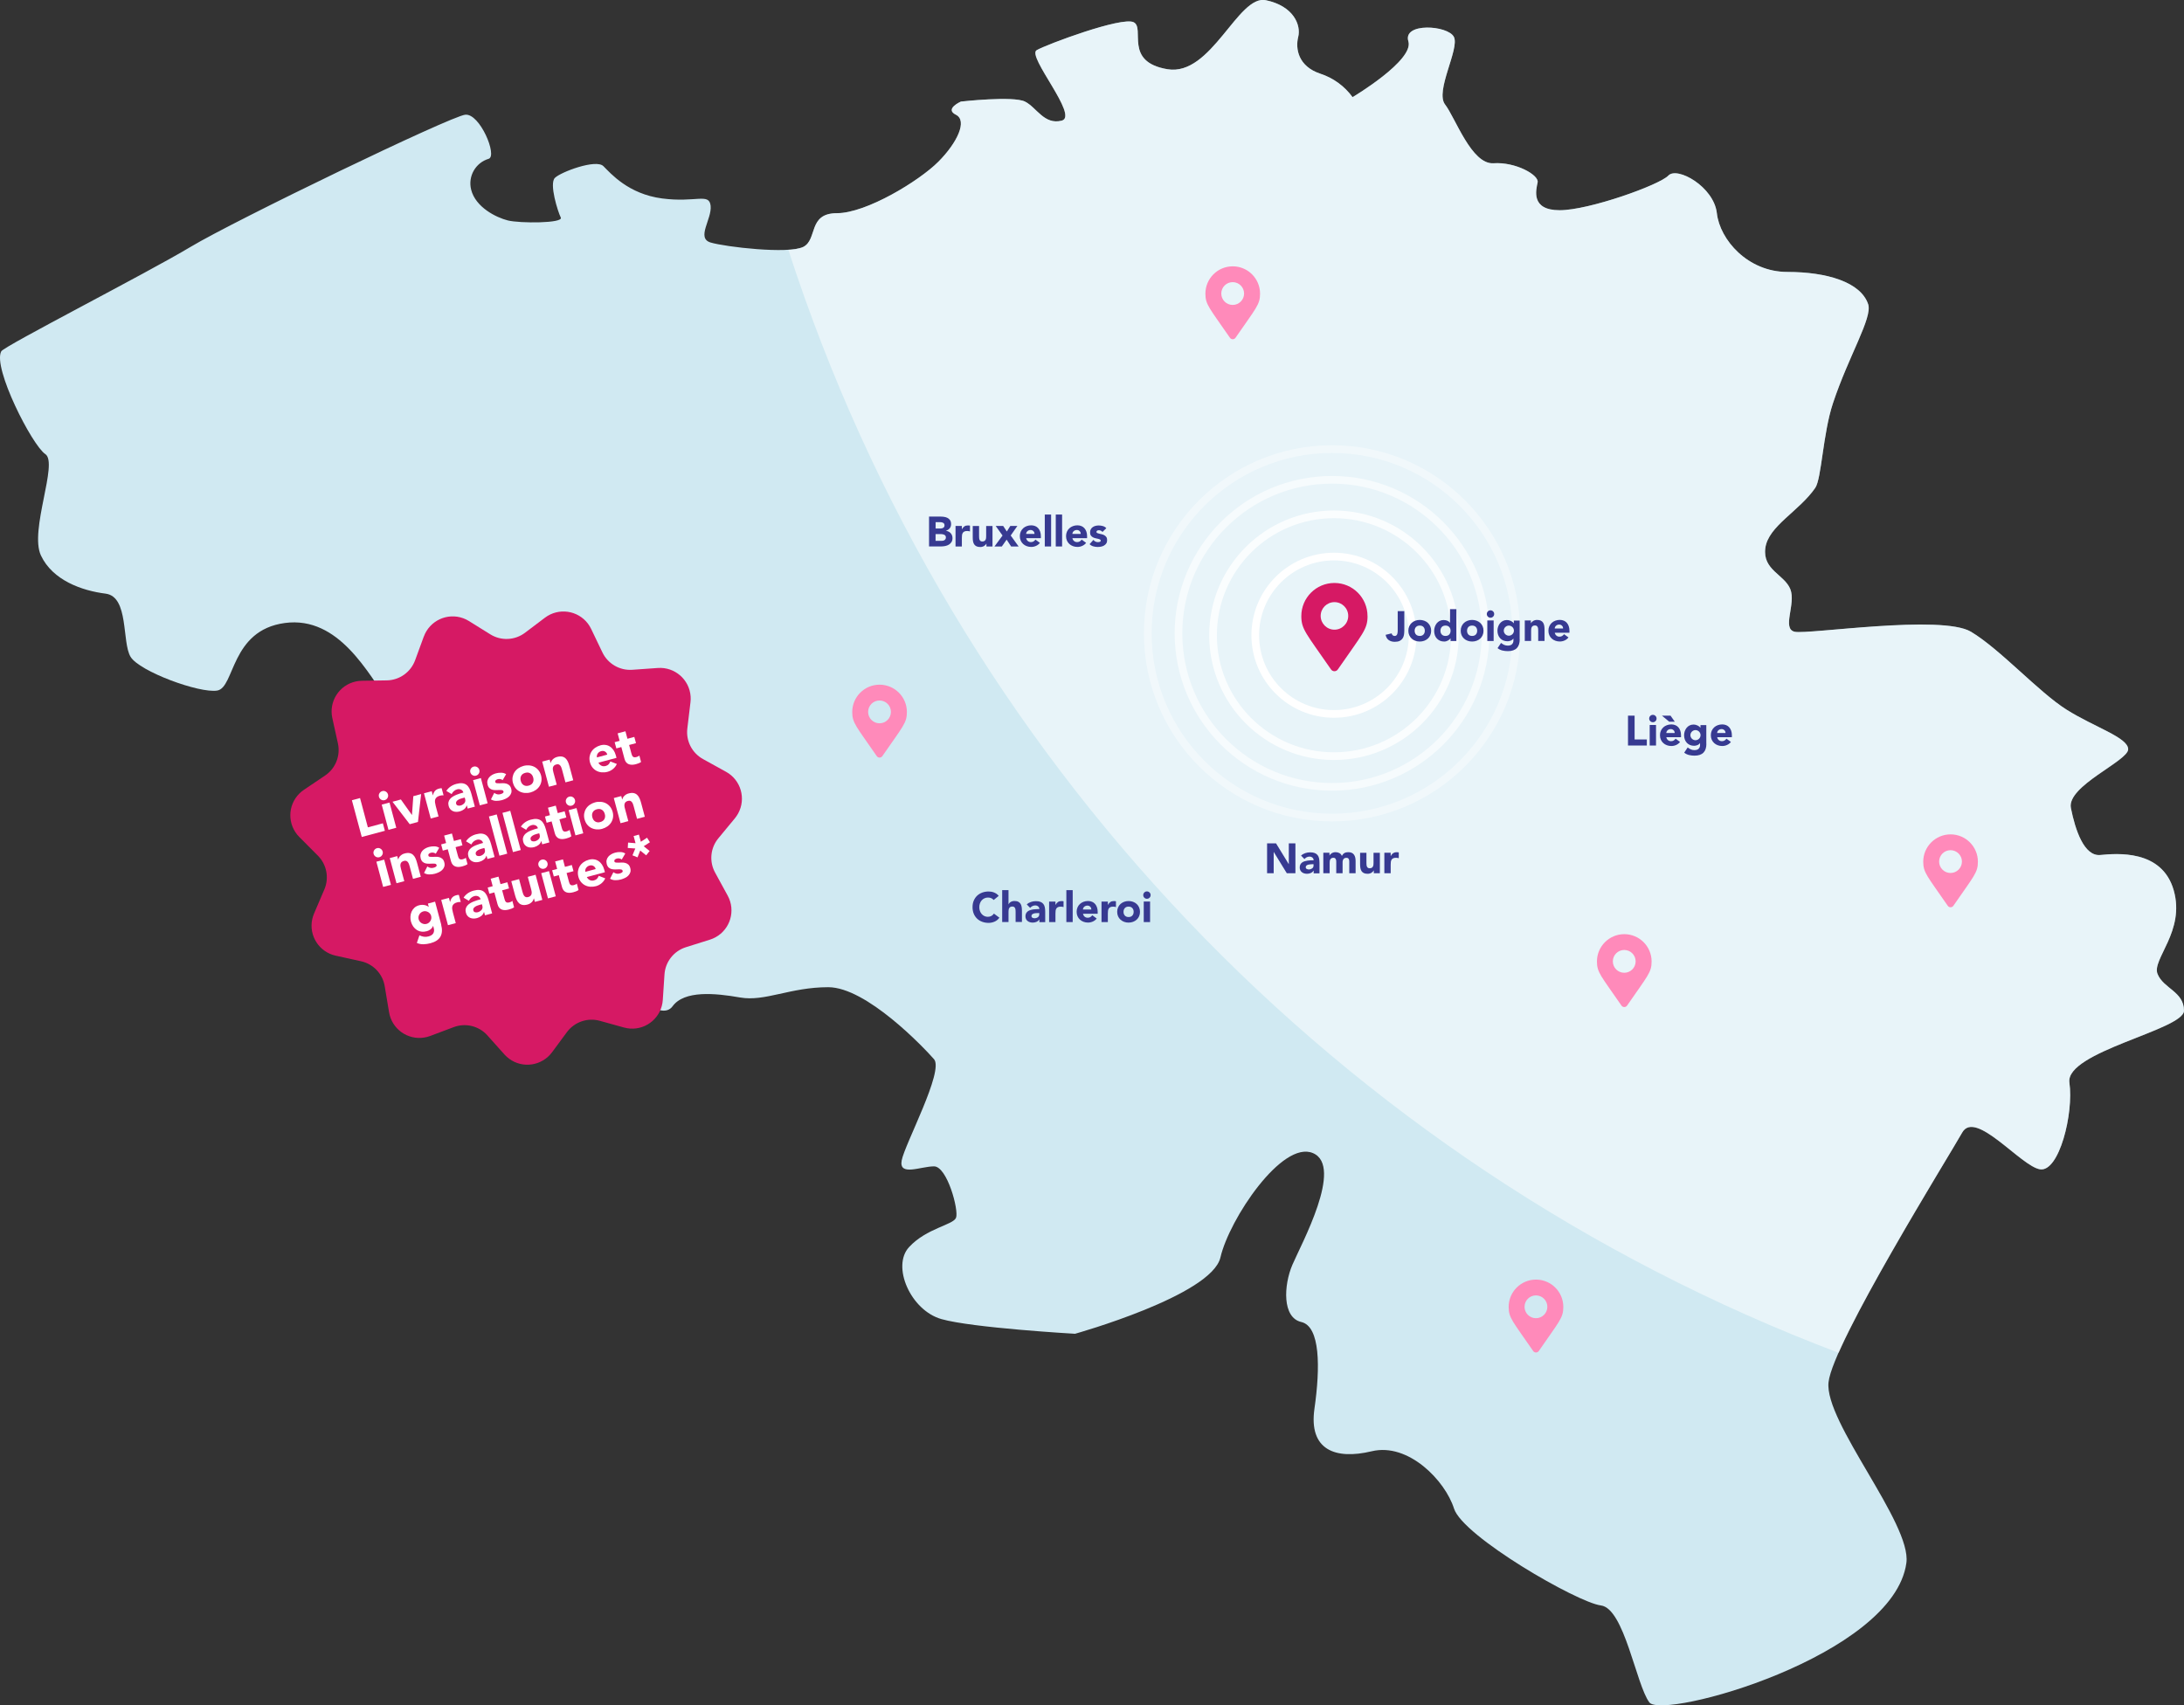<?xml version="1.0" encoding="UTF-8"?>
<svg xmlns="http://www.w3.org/2000/svg" id="Calque_1" viewBox="0 0 568.94 444.33">
  <rect x="0" y="0" width="568.94" height="444.33" fill="#333333" stroke="none"/>
  <defs>
    <style>.cls-1,.cls-2{fill:none;}.cls-3,.cls-4{fill:#fff;}.cls-5{fill:#ff8aba;}.cls-6{fill:#d0e9f2;}.cls-7{fill:#d61964;}.cls-8{fill:#373a91;}.cls-2{stroke:#fff;stroke-width:2px;}.cls-4{opacity:.5;}.cls-4,.cls-9{isolation:isolate;}.cls-10{opacity:.4;}.cls-11{opacity:.6;}.cls-12{opacity:.8;}</style>
  </defs>
  <g id="Groupe_326">
    <g id="Groupe_320">
      <path id="Tracé_1646" class="cls-6" d="m11.81,118.32c3.44,2.3-4.21,19.9-1.15,26.4s10.71,9.18,16.84,9.95,4.21,12.63,6.51,16.45,17.98,9.57,22.58,8.8,3.44-15.69,17.6-17.6,21.81,13.39,27.17,20.66,5.36,25.64,6.12,29.85,13.39,14.16,17.22,14.16,14.54-1.91,17.98-.77,7.27-1.53,14.92-1.15,12.24,19.13,8.42,26.02,6.12,15.31,9.18,11.1,11.1-3.44,17.6-2.3,13.01-2.68,22.96-2.68,24.87,15.69,27.55,18.75-7.65,22.19-8.42,26.4,4.97,1.53,8.42,1.53,6.51,11.48,5.74,13.39-7.65,2.68-12.24,7.65.38,16.45,8.42,18.75,34.82,3.83,34.82,3.83c0,0,35.59-9.95,37.88-19.9s16.07-30.61,24.11-27.17-3.06,23.72-5.36,29.08-2.68,13.78,2.3,14.92,4.97,11.86,3.44,22.58,5.36,13.39,14.92,11.1,19.13,7.65,21.43,14.92,32.14,24.49,38.26,25.25,9.18,20.66,12.63,25.26,63.66-11.98,66.96-36.35c1.39-10.27-21.43-36.73-20.28-47.07s31.38-58.93,34.82-65.05,15.31,8.8,20.28,9.57,8.8-14.54,7.65-22.58,29.85-13.77,29.85-18.75-5.36-5.74-6.89-9.57,7.27-11.1,4.21-21.81-14.92-9.57-19.13-9.18-6.51-6.5-7.65-12.24,14.92-12.24,14.92-15.31-8.8-5.74-16.07-10.33-17.22-15.69-24.87-20.28-42.47.76-45.92,0,.38-7.27-1.15-11.1-7.27-4.97-6.51-10.71,8.8-9.57,13.01-15.69c1.64-2.38,1.98-14.17,4.61-22.06,4.11-12.37,10.33-22.26,9.17-25.77-1.91-5.74-10.71-8.42-21.05-8.42s-17.6-8.42-18.37-15.31-10.33-12.24-12.63-9.8-20.66,9.03-28.32,9.03-6.12-5.36-5.74-7.27-5.74-5.36-11.48-4.97-9.95-11.86-12.63-15.31,3.83-14.54,2.3-17.6-13.39-3.83-11.86,1.15-14.54,14.54-14.54,14.54c-2.09-2.88-5.04-5.02-8.42-6.12-5.74-1.91-6.51-6.51-5.74-9.57s-1.15-8.04-8.42-9.57-14.16,19.9-25.64,17.98-5.74-10.71-8.8-12.24-22.58,5.74-25.26,7.27,11.1,17.22,6.51,18.37-6.51-3.44-9.57-4.97-16.69,0-16.69,0c0,0-4.36,1.91-1.3,3.43s.38,7.28-4.59,12.26-18.75,13.39-26.4,13.39-4.97,6.89-8.8,8.8-20.28,0-24.11-1.15.38-6.12,0-9.57-3.83-.76-12.63-1.91-13.39-6.51-15.31-8.42-11.1,1.53-12.63,3.06.77,8.8,1.53,10.33-10.71,1.53-13.78.76-8.42-3.44-9.57-8.03c-.87-3.48,1.15-7.02,4.59-8.04,2.3-.77-2.3-11.86-6.12-11.48s-60.08,27.55-71.56,34.44S1.09,90.15.33,91.53c-2.3,4.22,8.03,24.5,11.48,26.79Z"></path>
      <path id="Tracé_1647" class="cls-4" d="m478.97,352.46c7.6-17.25,29.29-52.22,32.18-57.36,3.44-6.12,15.31,8.8,20.28,9.57s8.8-14.54,7.65-22.58,29.85-13.77,29.85-18.75-5.36-5.74-6.89-9.57,7.27-11.1,4.21-21.81-14.92-9.57-19.13-9.18-6.51-6.5-7.65-12.24,14.92-12.24,14.92-15.31-8.8-5.74-16.07-10.33-17.22-15.69-24.87-20.28-42.47.76-45.92,0,.38-7.27-1.15-11.1-7.27-4.97-6.51-10.71,8.8-9.57,13.01-15.69c1.64-2.38,1.98-14.17,4.61-22.06,4.11-12.37,10.33-22.26,9.17-25.77-1.91-5.74-10.71-8.42-21.05-8.42s-17.6-8.42-18.37-15.31-10.33-12.24-12.63-9.8-20.66,9.03-28.32,9.03-6.12-5.36-5.74-7.27-5.74-5.36-11.48-4.97-9.95-11.86-12.63-15.31,3.83-14.54,2.3-17.6-13.39-3.83-11.86,1.15-14.54,14.54-14.54,14.54c-2.09-2.88-5.04-5.02-8.42-6.12-5.74-1.91-6.51-6.51-5.74-9.57s-1.15-8.04-8.42-9.57-14.16,19.9-25.64,17.98-5.74-10.71-8.8-12.24-22.58,5.74-25.26,7.27,11.1,17.22,6.51,18.37-6.51-3.44-9.57-4.97-16.69,0-16.69,0c0,0-4.36,1.91-1.3,3.43s.38,7.28-4.59,12.26-18.75,13.39-26.4,13.39-4.97,6.89-8.8,8.8c-1.24.45-2.54.69-3.86.71,42.83,132.36,143.48,238.09,273.58,287.39Z"></path>
    </g>
    <g id="Ellipse_22" class="cls-10">
      <circle class="cls-1" cx="347" cy="165.01" r="49"></circle>
      <circle class="cls-2" cx="347" cy="165.01" r="48"></circle>
    </g>
    <g id="Bruxelles" class="cls-9">
      <g class="cls-9">
        <path class="cls-8" d="m242.01,134.59h2.9c.34,0,.68.02,1.02.07.34.05.65.14.92.29.27.14.49.34.66.6s.25.6.25,1.02-.12.8-.37,1.09c-.25.29-.57.5-.97.62v.02c.26.04.49.11.7.21s.39.24.54.41.27.36.35.58.12.46.12.7c0,.41-.09.75-.26,1.03-.18.28-.4.5-.68.67-.28.17-.59.29-.94.36-.35.07-.69.11-1.04.11h-3.19v-7.79Zm1.72,3.11h1.24c.13,0,.26-.01.39-.04s.24-.08.35-.14c.1-.07.19-.15.25-.26.06-.11.09-.24.09-.4s-.04-.29-.1-.4c-.07-.11-.16-.19-.27-.25-.11-.06-.23-.1-.37-.13-.14-.03-.27-.04-.41-.04h-1.17v1.66Zm0,3.22h1.54c.13,0,.27-.01.4-.04.13-.03.26-.08.37-.15.11-.07.2-.17.27-.29.07-.12.1-.26.1-.43,0-.18-.05-.33-.14-.45-.09-.11-.21-.2-.35-.26-.14-.06-.29-.1-.45-.12-.16-.02-.31-.03-.45-.03h-1.3v1.77Z"></path>
        <path class="cls-8" d="m248.92,137.03h1.65v.86h.02c.18-.33.39-.58.63-.74.24-.17.55-.25.91-.25.1,0,.19,0,.29.01.1,0,.18.02.26.04v1.51c-.12-.04-.23-.06-.35-.08-.11-.02-.23-.03-.36-.03-.32,0-.57.04-.75.13-.18.09-.33.21-.42.37-.1.16-.16.35-.19.57s-.04.46-.04.73v2.23h-1.65v-5.35Z"></path>
        <path class="cls-8" d="m258.55,142.38h-1.58v-.73h-.02c-.06.1-.13.21-.23.31s-.2.19-.34.28c-.13.08-.28.15-.45.2-.17.05-.35.08-.55.08-.42,0-.76-.06-1.02-.19-.26-.13-.46-.31-.6-.53-.14-.23-.24-.5-.29-.8-.05-.31-.07-.64-.07-1v-2.95h1.65v2.62c0,.15,0,.31.02.48.01.16.04.32.1.46.05.14.14.25.25.34.11.09.28.13.49.13s.38-.04.52-.12c.13-.08.23-.18.3-.31.07-.13.12-.27.14-.43.02-.16.03-.33.03-.51v-2.66h1.65v5.35Z"></path>
        <path class="cls-8" d="m261.16,139.52l-1.78-2.49h1.95l.95,1.45.91-1.45h1.84l-1.74,2.49,2.06,2.86h-1.95l-1.17-1.78-1.25,1.78h-1.92l2.11-2.86Z"></path>
        <path class="cls-8" d="m270.89,141.45c-.26.34-.6.6-1,.78-.4.18-.82.27-1.25.27s-.8-.07-1.16-.2c-.36-.13-.68-.32-.95-.57-.27-.25-.48-.54-.63-.88-.15-.34-.23-.73-.23-1.16s.08-.81.23-1.16c.15-.34.37-.64.63-.89.27-.25.58-.43.95-.57.36-.13.75-.2,1.16-.2.38,0,.73.07,1.04.2.31.13.58.32.79.57.22.25.38.54.5.89s.18.73.18,1.16v.52h-3.83c.07.32.21.57.43.75.22.19.49.28.81.28.27,0,.5-.06.69-.18.19-.12.35-.28.49-.47l1.16.85Zm-1.4-2.35c0-.28-.08-.52-.28-.71s-.44-.3-.74-.3c-.18,0-.34.03-.48.09-.14.06-.26.13-.36.23-.1.09-.18.2-.23.32s-.09.25-.09.38h2.18Z"></path>
        <path class="cls-8" d="m272.17,134.06h1.65v8.32h-1.65v-8.32Z"></path>
        <path class="cls-8" d="m275.03,134.06h1.65v8.32h-1.65v-8.32Z"></path>
        <path class="cls-8" d="m282.93,141.45c-.26.34-.6.6-1,.78-.4.18-.82.27-1.25.27s-.8-.07-1.16-.2c-.36-.13-.68-.32-.95-.57-.27-.25-.48-.54-.63-.88s-.23-.73-.23-1.16.08-.81.23-1.16.36-.64.63-.89c.27-.25.58-.43.95-.57s.75-.2,1.16-.2c.38,0,.73.07,1.04.2s.58.32.79.57c.22.25.38.54.5.89.12.34.18.73.18,1.16v.52h-3.83c.07.32.21.57.43.75.22.19.49.28.81.28.27,0,.5-.06.69-.18.19-.12.35-.28.49-.47l1.16.85Zm-1.4-2.35c0-.28-.08-.52-.27-.71-.19-.2-.44-.3-.74-.3-.18,0-.34.03-.48.09-.14.06-.26.13-.36.23-.1.09-.18.2-.23.32-.06.12-.09.25-.09.38h2.18Z"></path>
        <path class="cls-8" d="m287.2,138.6c-.24-.3-.56-.45-.96-.45-.14,0-.27.03-.41.1-.13.07-.2.18-.2.34,0,.13.07.23.2.29s.31.12.52.17.43.1.67.15c.24.06.46.14.67.26s.38.28.52.48c.14.2.2.47.2.81s-.08.63-.23.85-.34.4-.58.54c-.23.14-.5.23-.79.29-.29.05-.58.08-.87.08-.37,0-.75-.05-1.13-.16-.38-.11-.7-.29-.97-.57l1-1.11c.15.19.32.34.51.43.19.1.41.15.65.15.19,0,.36-.03.52-.08.15-.06.23-.16.23-.3s-.07-.24-.2-.31-.31-.13-.52-.18-.43-.1-.67-.15-.46-.14-.67-.25c-.21-.11-.38-.27-.52-.47-.14-.2-.2-.47-.2-.81,0-.32.06-.59.19-.81.13-.23.3-.41.51-.56s.45-.25.72-.32c.27-.07.55-.1.83-.1.35,0,.71.05,1.07.15s.66.29.91.55l-1.01,1Z"></path>
      </g>
    </g>
    <g id="Charleroi" class="cls-9">
      <g class="cls-9">
        <path class="cls-8" d="m258.84,234.48c-.17-.21-.38-.36-.62-.47-.25-.11-.53-.16-.85-.16s-.62.06-.9.19c-.28.12-.51.3-.72.52-.2.22-.36.49-.47.8-.11.31-.17.64-.17,1s.06.7.17,1.01c.11.3.27.57.47.79.2.22.43.4.7.52.27.12.56.19.86.19.35,0,.66-.07.94-.22.27-.15.5-.35.67-.62l1.43,1.07c-.33.46-.75.8-1.25,1.02-.51.22-1.03.33-1.56.33-.61,0-1.17-.1-1.68-.29-.51-.19-.96-.46-1.33-.82s-.67-.79-.87-1.29-.31-1.07-.31-1.69.1-1.19.31-1.69.5-.94.87-1.29.82-.63,1.33-.82c.51-.19,1.07-.29,1.68-.29.22,0,.45.02.69.06.24.04.47.1.7.19.23.09.45.21.67.35.21.15.4.33.57.54l-1.32,1.08Z"></path>
        <path class="cls-8" d="m262.72,231.92v3.7h.02c.04-.1.1-.21.19-.31.09-.1.19-.2.32-.28.12-.08.27-.15.44-.2.17-.05.35-.08.55-.08.42,0,.76.06,1.01.19.26.13.46.3.6.53.14.23.24.49.29.8s.08.64.08,1v2.95h-1.65v-2.62c0-.15,0-.31-.02-.48-.01-.16-.04-.32-.1-.46-.05-.14-.14-.25-.25-.34s-.28-.13-.49-.13-.39.04-.52.12c-.13.08-.23.18-.3.31-.07.13-.12.27-.14.44-.02.16-.03.33-.03.51v2.66h-1.65v-8.32h1.65Z"></path>
        <path class="cls-8" d="m270.74,239.57h-.02c-.18.29-.43.49-.73.62-.3.12-.63.19-.96.19-.25,0-.49-.04-.72-.1-.23-.07-.43-.17-.61-.31-.18-.14-.32-.31-.42-.52-.1-.21-.15-.45-.15-.71,0-.31.06-.57.17-.78s.27-.39.46-.53c.19-.14.42-.25.67-.32.25-.08.51-.13.78-.17.27-.04.54-.06.8-.07s.52-.01.74-.01c0-.29-.1-.53-.31-.7s-.46-.26-.74-.26c-.27,0-.52.06-.74.17-.22.11-.42.27-.6.47l-.88-.9c.31-.29.67-.5,1.08-.64s.84-.21,1.28-.21c.48,0,.88.06,1.19.18.31.12.56.3.75.53s.32.52.39.86c.07.34.11.74.11,1.18v2.72h-1.52v-.67Zm-.41-1.67c-.12,0-.28,0-.47.02-.19,0-.37.04-.54.09-.17.05-.32.13-.44.23-.12.1-.18.25-.18.43,0,.2.08.35.25.44.17.09.34.14.53.14.16,0,.32-.02.47-.07.15-.04.28-.11.4-.19.12-.08.21-.18.28-.31s.1-.27.1-.44v-.35h-.41Z"></path>
        <path class="cls-8" d="m273.3,234.9h1.65v.86h.02c.18-.33.39-.58.63-.74.24-.17.55-.25.91-.25.1,0,.19,0,.29.01.1,0,.18.02.26.04v1.51c-.12-.04-.23-.06-.35-.08-.11-.02-.23-.03-.36-.03-.32,0-.56.04-.75.13-.18.09-.32.21-.42.37-.1.16-.16.35-.19.57-.03.22-.04.46-.04.72v2.23h-1.65v-5.35Z"></path>
        <path class="cls-8" d="m277.79,231.92h1.65v8.32h-1.65v-8.32Z"></path>
        <path class="cls-8" d="m285.69,239.32c-.26.34-.6.6-1,.78-.4.18-.82.27-1.25.27s-.8-.06-1.16-.2c-.36-.13-.68-.32-.95-.57-.27-.25-.48-.54-.63-.88-.15-.35-.23-.73-.23-1.16s.08-.81.23-1.15c.15-.35.36-.64.63-.89.27-.24.58-.43.95-.57.36-.13.75-.2,1.16-.2.38,0,.73.07,1.04.2.31.13.58.32.79.57.22.25.38.54.5.89.12.34.18.73.18,1.15v.52h-3.83c.07.31.21.57.43.75.22.19.49.28.81.28.27,0,.5-.06.69-.18.19-.12.35-.28.49-.47l1.15.85Zm-1.4-2.36c0-.28-.08-.52-.28-.71-.19-.2-.44-.3-.74-.3-.18,0-.34.03-.48.09s-.26.13-.36.23-.18.2-.23.32c-.06.12-.09.25-.09.38h2.18Z"></path>
        <path class="cls-8" d="m286.95,234.9h1.65v.86h.02c.18-.33.39-.58.63-.74.24-.17.55-.25.91-.25.09,0,.19,0,.29.01.1,0,.18.02.26.04v1.51c-.12-.04-.23-.06-.35-.08-.11-.02-.23-.03-.36-.03-.32,0-.56.04-.75.13s-.32.21-.42.37c-.1.16-.16.35-.19.57-.03.22-.04.46-.04.72v2.23h-1.65v-5.35Z"></path>
        <path class="cls-8" d="m291.03,237.57c0-.43.08-.81.23-1.15.15-.35.37-.64.63-.89.27-.24.58-.43.95-.57.36-.13.75-.2,1.16-.2s.8.07,1.16.2c.36.13.68.32.95.57.27.25.48.54.63.89.15.34.23.73.23,1.15s-.08.81-.23,1.16c-.15.34-.37.64-.63.88s-.58.43-.95.57c-.36.13-.75.2-1.16.2s-.8-.06-1.16-.2-.68-.32-.95-.57-.48-.54-.63-.88c-.15-.35-.23-.73-.23-1.16Zm1.65,0c0,.4.12.73.35.98.23.25.55.38.97.38s.74-.12.97-.38c.23-.25.35-.57.35-.98s-.12-.73-.35-.98c-.23-.25-.56-.38-.97-.38s-.74.12-.97.38c-.23.25-.35.58-.35.98Z"></path>
        <path class="cls-8" d="m297.82,233.21c0-.26.09-.49.28-.68.19-.19.41-.28.68-.28s.49.09.68.28c.19.19.28.41.28.68s-.09.49-.28.68c-.19.19-.41.28-.68.28s-.49-.09-.68-.28c-.19-.19-.28-.41-.28-.68Zm.13,1.68h1.65v5.35h-1.65v-5.35Z"></path>
      </g>
    </g>
    <g id="Liège" class="cls-9">
      <g class="cls-9">
        <path class="cls-8" d="m424.1,186.46h1.72v6.2h3.18v1.58h-4.9v-7.79Z"></path>
        <path class="cls-8" d="m429.62,187.21c0-.26.09-.49.28-.68.19-.19.41-.28.68-.28s.49.09.68.28c.19.19.28.41.28.68s-.09.49-.28.68c-.19.19-.41.28-.68.28s-.49-.09-.68-.28c-.19-.19-.28-.41-.28-.68Zm.13,1.68h1.65v5.35h-1.65v-5.35Z"></path>
        <path class="cls-8" d="m437.65,193.32c-.26.34-.6.6-1,.78-.4.18-.82.27-1.25.27s-.8-.07-1.16-.2c-.36-.13-.68-.32-.95-.57-.27-.25-.48-.54-.63-.88-.15-.34-.23-.73-.23-1.16s.08-.81.23-1.16c.15-.34.37-.64.63-.89.27-.25.58-.43.95-.57.36-.13.75-.2,1.16-.2.38,0,.73.07,1.04.2.31.13.58.32.79.57.22.25.38.54.5.89s.18.73.18,1.16v.52h-3.83c.07.32.21.57.43.75.22.19.49.28.81.28.27,0,.5-.06.69-.18.19-.12.35-.28.49-.47l1.16.85Zm-1.36-5.28h-1.45l-1.9-1.58h2.24l1.11,1.58Zm-.03,2.93c0-.28-.08-.52-.28-.71s-.44-.3-.74-.3c-.18,0-.34.03-.48.09-.14.06-.26.13-.36.23-.1.09-.18.2-.23.32s-.09.25-.09.38h2.18Z"></path>
        <path class="cls-8" d="m444.52,193.79c0,1.01-.25,1.78-.76,2.3s-1.29.79-2.33.79c-.48,0-.95-.05-1.41-.16s-.89-.31-1.28-.62l.91-1.36c.26.21.53.38.81.51s.59.19.93.19c.51,0,.88-.12,1.12-.37s.36-.56.36-.94v-.52h-.02c-.19.26-.43.44-.71.54s-.55.16-.8.16c-.4,0-.76-.07-1.08-.2-.32-.14-.6-.33-.83-.57-.23-.25-.41-.54-.53-.87s-.19-.71-.19-1.11c0-.35.06-.7.17-1.03.11-.34.28-.63.48-.89s.46-.46.76-.62c.3-.16.64-.24,1.02-.24.23,0,.45.03.64.08.19.05.37.12.52.2.15.08.29.17.4.27.11.1.2.2.26.29h.02v-.7h1.52v4.89Zm-4.16-2.25c0,.18.03.34.1.5.07.16.16.3.28.42s.26.22.42.29c.16.07.33.11.52.11s.36-.04.52-.11.3-.17.42-.29.21-.26.28-.42c.07-.16.1-.33.1-.5s-.03-.34-.1-.5c-.07-.16-.16-.3-.28-.42-.12-.12-.26-.22-.42-.29s-.33-.11-.52-.11-.37.04-.52.11c-.16.07-.3.17-.42.29-.12.12-.21.26-.28.42-.07.16-.1.32-.1.5Z"></path>
        <path class="cls-8" d="m450.9,193.32c-.26.34-.6.6-1,.78-.4.18-.82.27-1.25.27s-.8-.07-1.16-.2c-.36-.13-.68-.32-.95-.57-.27-.25-.48-.54-.63-.88-.15-.34-.23-.73-.23-1.16s.08-.81.23-1.16c.15-.34.37-.64.63-.89.27-.25.58-.43.95-.57.36-.13.75-.2,1.16-.2.38,0,.73.07,1.04.2.31.13.58.32.79.57.22.25.38.54.5.89s.18.73.18,1.16v.52h-3.83c.07.32.21.57.43.75.22.19.49.28.81.28.27,0,.5-.06.69-.18.19-.12.35-.28.49-.47l1.16.85Zm-1.4-2.35c0-.28-.08-.52-.28-.71s-.44-.3-.74-.3c-.18,0-.34.03-.48.09-.14.06-.26.13-.36.23-.1.09-.18.2-.23.32s-.09.25-.09.38h2.18Z"></path>
      </g>
    </g>
    <g id="Namur" class="cls-9">
      <g class="cls-9">
        <path class="cls-8" d="m330.08,219.73h2.33l3.31,5.41h.02v-5.41h1.72v7.79h-2.24l-3.4-5.54h-.02v5.54h-1.72v-7.79Z"></path>
        <path class="cls-8" d="m342.19,226.85h-.02c-.18.29-.43.49-.73.62-.3.12-.62.19-.96.19-.25,0-.49-.04-.72-.1-.23-.07-.43-.17-.61-.31-.18-.14-.32-.31-.42-.52-.1-.21-.15-.44-.15-.71,0-.31.06-.57.17-.78.11-.21.27-.39.46-.53.19-.14.42-.25.67-.32s.51-.13.78-.17c.27-.04.54-.06.8-.07.27,0,.52-.01.74-.01,0-.29-.1-.53-.31-.7-.21-.17-.46-.26-.74-.26-.27,0-.52.06-.74.17-.22.11-.42.27-.6.47l-.88-.9c.31-.29.67-.5,1.08-.64.41-.14.84-.21,1.28-.21.48,0,.88.06,1.19.18.31.12.56.3.75.53.19.23.32.52.39.86.07.34.11.74.11,1.18v2.72h-1.52v-.67Zm-.41-1.67c-.12,0-.28,0-.47.02-.19.01-.37.04-.54.09-.17.05-.32.13-.44.23s-.18.25-.18.43c0,.2.08.34.25.44.17.09.34.14.53.14.16,0,.32-.02.47-.07s.28-.11.4-.19c.12-.08.21-.18.28-.31.07-.12.1-.27.1-.44v-.35h-.41Z"></path>
        <path class="cls-8" d="m344.75,222.17h1.58v.73h.02c.05-.1.12-.21.22-.31.09-.1.21-.19.34-.28.13-.08.28-.15.45-.2.17-.05.35-.08.55-.08.37,0,.71.08,1,.23s.51.4.65.73c.19-.34.42-.59.69-.74s.61-.22,1-.22c.36,0,.66.06.91.18.25.12.44.29.58.5.14.21.25.46.31.74.06.28.09.58.09.91v3.16h-1.65v-3.11c0-.25-.05-.46-.16-.64-.11-.18-.3-.27-.57-.27-.19,0-.35.03-.48.09-.13.06-.23.15-.31.26-.08.11-.13.24-.17.38s-.05.3-.05.46v2.83h-1.65v-2.83c0-.09,0-.21-.01-.35,0-.14-.03-.27-.08-.4-.04-.12-.12-.23-.21-.32-.1-.09-.24-.13-.43-.13-.21,0-.38.04-.52.12-.13.08-.23.18-.3.31-.07.13-.12.27-.14.43-.02.16-.03.33-.03.51v2.66h-1.65v-5.35Z"></path>
        <path class="cls-8" d="m359.46,227.52h-1.58v-.73h-.02c-.06.1-.13.21-.23.31s-.2.19-.34.28c-.13.08-.28.15-.45.2-.17.05-.35.08-.55.08-.42,0-.76-.06-1.02-.19-.26-.13-.46-.31-.6-.53-.14-.23-.24-.5-.29-.8-.05-.31-.07-.64-.07-1v-2.95h1.65v2.62c0,.15,0,.31.02.48.01.16.04.32.1.46.05.14.14.25.25.34.11.09.28.13.49.13s.38-.04.52-.12c.13-.08.23-.18.3-.31.07-.13.12-.27.14-.43.02-.16.03-.33.03-.51v-2.66h1.65v5.35Z"></path>
        <path class="cls-8" d="m360.63,222.17h1.65v.86h.02c.18-.33.38-.58.63-.74s.55-.25.91-.25c.09,0,.19,0,.29.01.09,0,.18.02.26.04v1.51c-.12-.04-.23-.06-.35-.08-.11-.02-.23-.03-.36-.03-.32,0-.56.04-.75.13-.18.09-.32.21-.42.37-.1.16-.16.35-.19.57s-.04.46-.04.73v2.23h-1.65v-5.35Z"></path>
      </g>
    </g>
    <path id="Polygone_6" class="cls-7" d="m110.41,165.85c1.52-4.15,6.11-6.28,10.26-4.77.52.19,1.02.43,1.48.72l5.57,3.47c2.81,1.75,6.41,1.59,9.05-.41l5.19-3.92c3.52-2.66,8.54-1.97,11.21,1.56.32.43.6.89.83,1.37l2.93,6.11c1.42,2.96,4.5,4.76,7.78,4.53l6.66-.47c4.41-.31,8.23,3.01,8.54,7.42.04.5.02,1.01-.04,1.51l-.82,6.84c-.39,3.24,1.23,6.38,4.08,7.96l6.01,3.32c3.87,2.13,5.27,7,3.14,10.87-.24.43-.52.84-.83,1.23l-4.32,5.23c-2.08,2.52-2.42,6.05-.85,8.92l3.29,6.02c2.12,3.88.69,8.74-3.19,10.85-.46.25-.93.45-1.43.61l-6.27,1.97c-3.15.99-5.37,3.81-5.58,7.1l-.44,6.65c-.29,4.41-4.1,7.75-8.51,7.45-.55-.04-1.09-.13-1.62-.28l-6.27-1.74c-3.2-.89-6.61.29-8.58,2.95l-3.87,5.24c-2.63,3.55-7.63,4.31-11.19,1.68-.44-.33-.85-.7-1.21-1.1l-4.44-4.97c-2.2-2.46-5.68-3.32-8.77-2.16l-6.15,2.31c-4.14,1.55-8.75-.55-10.3-4.69-.18-.49-.32-.99-.4-1.5l-1.13-6.77c-.53-3.22-2.97-5.8-6.17-6.51l-6.62-1.46c-4.31-.95-7.04-5.23-6.08-9.54.11-.48.26-.96.45-1.41l2.7-6.31c1.28-3,.61-6.47-1.68-8.78l-4.86-4.89c-3.12-3.13-3.1-8.2.03-11.31.36-.36.75-.68,1.17-.96l5.53-3.73c2.72-1.84,4.04-5.15,3.34-8.35l-1.46-6.62c-.95-4.32,1.78-8.58,6.09-9.53.52-.11,1.05-.18,1.58-.19l6.51-.1c3.31-.05,6.25-2.14,7.39-5.25l2.26-6.17Z"></path>
    <g id="Livraison_et_installation_gratuites_" class="cls-9">
      <g class="cls-9">
        <path class="cls-3" d="m91.68,208.5l2.11-.57,2.04,7.63,3.91-1.05.52,1.95-6.02,1.61-2.57-9.57Z"></path>
        <path class="cls-3" d="m98.72,207.61c-.09-.32-.05-.63.12-.92.17-.29.42-.48.74-.57.32-.09.63-.05.92.12.29.17.48.42.57.74.09.32.05.63-.12.92-.17.29-.41.48-.74.57-.32.09-.63.05-.92-.12-.29-.17-.48-.42-.57-.74Zm.72,2.03l2.03-.54,1.76,6.57-2.03.54-1.76-6.57Z"></path>
        <path class="cls-3" d="m102.24,208.89l2.19-.59,2.86,4.02h.03s.35-4.88.35-4.88l2.04-.55-.83,7.27-2.15.58-4.48-5.84Z"></path>
        <path class="cls-3" d="m110.44,206.69l2.03-.54.28,1.05h.03c.11-.47.28-.84.53-1.13.24-.28.59-.48,1.04-.6.12-.03.24-.06.36-.08.12-.02.23-.03.34-.03l.5,1.85c-.16,0-.31,0-.45.01-.15.02-.3.04-.45.08-.39.1-.68.24-.88.41-.2.17-.33.37-.4.59-.07.23-.09.48-.05.76.04.28.1.58.18.91l.74,2.75-2.03.54-1.76-6.57Z"></path>
        <path class="cls-3" d="m121.61,209.85h-.03c-.13.42-.36.75-.7,1.01-.33.25-.71.44-1.12.55-.31.08-.61.12-.92.11-.31,0-.59-.07-.85-.18-.26-.11-.49-.28-.68-.5-.19-.22-.34-.49-.43-.83-.1-.38-.12-.72-.05-1.02s.2-.57.39-.8c.19-.23.43-.44.71-.62.28-.18.58-.33.9-.47.32-.13.64-.25.97-.35.33-.1.63-.18.91-.26-.1-.36-.3-.61-.62-.76-.31-.14-.65-.17-1-.07-.33.09-.62.24-.86.46-.24.21-.43.47-.58.77l-1.38-.82c.28-.45.66-.83,1.11-1.15.46-.31.96-.54,1.5-.68.6-.16,1.1-.22,1.53-.17.42.05.79.18,1.1.41.31.23.56.54.76.93.2.4.38.87.53,1.42l.9,3.34-1.87.5-.22-.83Zm-1.05-1.92c-.15.04-.34.1-.57.17-.23.07-.44.17-.63.29-.2.12-.35.26-.46.43-.11.17-.14.36-.08.59.07.24.22.4.46.46.24.06.47.06.7,0,.2-.05.38-.13.55-.24.17-.1.31-.22.43-.36.12-.14.2-.29.24-.47.04-.18.04-.37-.02-.57l-.12-.43-.5.13Z"></path>
        <path class="cls-3" d="m122.52,201.23c-.09-.32-.05-.63.12-.92.17-.29.42-.48.74-.57.32-.09.63-.05.92.12.29.17.48.42.57.74.09.32.05.63-.12.92-.17.29-.41.48-.74.57-.32.09-.63.05-.92-.12-.29-.17-.48-.42-.57-.74Zm.72,2.03l2.03-.54,1.76,6.57-2.03.54-1.76-6.57Z"></path>
        <path class="cls-3" d="m130.96,203.26c-.4-.29-.84-.37-1.33-.24-.17.05-.33.13-.47.26-.14.12-.18.29-.13.49.04.16.16.26.35.29.19.03.42.04.69.03.27-.01.56-.02.88-.03.31-.01.61.02.91.1.3.08.56.21.79.42.23.2.41.51.52.93.11.42.11.8,0,1.12-.11.33-.29.61-.53.85-.24.24-.54.45-.88.61-.34.16-.69.29-1.04.39-.46.12-.94.18-1.45.18-.5,0-.96-.13-1.38-.38l.86-1.7c.25.18.51.31.77.37.26.06.55.05.85-.03.23-.06.44-.15.61-.27.17-.12.23-.27.18-.45-.05-.17-.16-.28-.35-.32-.19-.04-.42-.06-.69-.05s-.56.02-.88.03c-.31.01-.61-.02-.91-.08-.29-.07-.56-.2-.79-.4-.23-.2-.41-.51-.52-.93-.1-.39-.11-.74-.03-1.06.08-.32.23-.61.44-.86.21-.25.47-.46.78-.64.31-.18.64-.31.98-.4.43-.12.89-.17,1.36-.16.48,0,.91.13,1.3.38l-.91,1.56Z"></path>
        <path class="cls-3" d="m133.63,204c-.14-.52-.17-1.02-.1-1.5.08-.47.24-.91.49-1.3.25-.39.57-.73.98-1.01.4-.28.86-.49,1.36-.63.5-.14,1-.18,1.49-.14.49.04.94.17,1.35.38.41.21.77.51,1.07.88s.52.82.67,1.34c.14.52.17,1.02.1,1.5-.08.48-.24.91-.49,1.3-.25.39-.57.73-.98,1.01-.4.28-.86.49-1.36.63-.51.14-1,.18-1.49.14-.49-.04-.94-.17-1.35-.38-.41-.21-.77-.51-1.07-.88-.3-.37-.52-.82-.66-1.34Zm2.03-.54c.13.5.38.86.75,1.09.37.23.81.28,1.32.14s.87-.4,1.07-.78.24-.82.1-1.32c-.13-.5-.38-.86-.75-1.09s-.81-.28-1.32-.14-.87.4-1.07.78c-.2.38-.24.82-.1,1.32Z"></path>
        <path class="cls-3" d="m141.24,198.43l1.95-.52.24.89h.03c.03-.15.09-.3.17-.46.08-.16.19-.31.33-.45.14-.14.3-.27.49-.39.19-.12.41-.21.65-.28.51-.14.95-.17,1.31-.1.36.07.66.23.91.46.25.23.46.53.62.89.16.36.31.76.42,1.21l.97,3.62-2.03.54-.86-3.22c-.05-.19-.11-.38-.18-.58-.07-.2-.16-.38-.27-.53-.11-.15-.25-.26-.42-.34s-.38-.07-.65,0c-.26.07-.46.18-.6.31-.14.14-.23.3-.27.48-.04.18-.05.37-.03.58.03.21.07.42.13.63l.88,3.27-2.03.54-1.76-6.57Z"></path>
        <path class="cls-3" d="m160.68,199.05c-.21.5-.54.93-.97,1.29-.44.36-.92.61-1.45.75-.5.14-1,.18-1.49.14-.49-.04-.94-.17-1.35-.38-.41-.21-.77-.51-1.07-.88-.3-.37-.52-.82-.66-1.34-.14-.52-.17-1.02-.1-1.5.08-.47.24-.91.49-1.3.25-.39.57-.73.98-1.01.4-.28.86-.49,1.36-.63.47-.13.92-.16,1.34-.1.43.06.81.2,1.16.44.35.23.65.54.91.92.26.39.46.84.6,1.36l.17.64-4.71,1.26c.19.37.44.63.78.79.33.16.7.18,1.09.08.33-.09.6-.24.79-.45.19-.21.34-.46.45-.74l1.7.66Zm-2.49-2.44c-.08-.34-.27-.61-.57-.79s-.63-.22-1-.12c-.23.06-.41.15-.57.27-.15.12-.27.25-.37.4-.09.15-.15.3-.18.47-.03.17-.02.33,0,.5l2.68-.72Z"></path>
        <path class="cls-3" d="m165.68,193.62l-1.79.48.59,2.19c.05.18.1.34.16.49.06.14.13.26.23.35.09.09.21.15.36.17.15.02.33,0,.54-.05.11-.03.25-.08.42-.15.17-.07.29-.16.36-.26l.45,1.69c-.2.14-.42.26-.66.35-.24.09-.47.17-.71.23-.34.09-.67.14-.98.14-.31,0-.59-.04-.85-.14-.26-.1-.48-.26-.67-.48-.19-.22-.33-.51-.43-.87l-.84-3.12-1.3.35-.44-1.62,1.3-.35-.52-1.95,2.03-.54.52,1.95,1.79-.48.44,1.62Z"></path>
      </g>
      <g class="cls-9">
        <path class="cls-3" d="m97.33,222.48c-.09-.32-.05-.63.12-.92.17-.29.42-.48.74-.57.32-.09.63-.05.92.12.29.17.48.42.57.74s.05.63-.12.92c-.17.29-.42.48-.74.57-.32.09-.63.05-.92-.12-.29-.17-.48-.42-.57-.74Zm.72,2.03l2.03-.54,1.76,6.57-2.03.54-1.76-6.57Z"></path>
        <path class="cls-3" d="m101.53,223.57l1.95-.52.24.89h.03c.03-.15.09-.3.17-.46.08-.16.19-.31.33-.45.14-.14.3-.27.49-.39.19-.12.41-.21.65-.27.51-.14.95-.17,1.31-.1.36.07.66.23.91.46.25.23.46.53.62.89.16.36.31.76.42,1.2l.97,3.62-2.03.54-.86-3.22c-.05-.19-.11-.38-.18-.58-.07-.2-.16-.38-.27-.53s-.25-.27-.42-.34c-.17-.07-.38-.07-.65,0-.26.07-.46.18-.6.31-.14.14-.23.3-.27.48-.04.18-.05.38-.03.58s.07.42.13.63l.88,3.27-2.03.54-1.76-6.57Z"></path>
        <path class="cls-3" d="m113.53,222.43c-.4-.29-.84-.37-1.33-.24-.17.05-.33.13-.47.26-.14.12-.18.29-.13.49.04.16.16.26.35.29.19.03.42.04.69.03s.56-.02.88-.03c.31-.01.61.02.91.1.3.08.56.21.79.42.23.2.41.51.52.93.11.42.11.8,0,1.12-.11.32-.29.61-.53.85s-.54.45-.88.61-.69.29-1.04.39c-.46.12-.94.18-1.45.18-.5,0-.96-.13-1.38-.38l.86-1.7c.25.18.51.31.77.37.26.06.55.05.85-.03.23-.06.44-.15.61-.27.17-.12.23-.27.18-.45-.05-.17-.16-.28-.35-.32-.19-.04-.42-.06-.69-.04-.27.01-.56.02-.88.03s-.61-.02-.91-.08c-.29-.07-.56-.2-.79-.4-.23-.2-.41-.51-.52-.93-.1-.39-.11-.74-.03-1.06.08-.32.23-.61.44-.86.21-.25.47-.46.78-.64s.64-.31.98-.4c.43-.12.89-.17,1.36-.16.48,0,.91.13,1.3.38l-.91,1.56Z"></path>
        <path class="cls-3" d="m120.47,220.24l-1.79.48.59,2.19c.05.18.1.34.16.49.06.14.13.26.23.35.09.09.21.15.36.17.15.02.33,0,.54-.05.11-.03.25-.08.42-.15.17-.07.29-.16.36-.26l.45,1.69c-.2.14-.42.26-.66.35-.24.09-.47.17-.71.23-.34.09-.67.14-.98.15-.31,0-.59-.04-.85-.14-.26-.1-.48-.26-.67-.48-.19-.22-.33-.51-.43-.87l-.84-3.12-1.3.35-.43-1.62,1.3-.35-.52-1.95,2.03-.54.52,1.95,1.79-.48.43,1.62Z"></path>
        <path class="cls-3" d="m126.73,222.98h-.03c-.13.42-.36.75-.7,1.01-.33.25-.71.44-1.12.55-.31.08-.61.12-.92.11-.31,0-.59-.07-.85-.19-.26-.11-.49-.28-.68-.5-.19-.22-.33-.5-.42-.83-.1-.38-.12-.72-.05-1.02.07-.3.2-.57.39-.8.19-.23.43-.44.71-.62.28-.18.58-.33.9-.46.32-.13.64-.25.97-.35.33-.1.63-.18.91-.26-.1-.36-.3-.61-.62-.75-.31-.14-.65-.17-1-.07-.33.09-.62.24-.86.45-.24.21-.43.47-.58.77l-1.38-.82c.28-.45.66-.83,1.11-1.15.46-.31.96-.54,1.5-.68.6-.16,1.1-.22,1.53-.17.42.05.79.18,1.1.41.31.23.56.54.77.93.2.4.38.87.53,1.42l.9,3.34-1.87.5-.22-.83Zm-1.05-1.92c-.15.04-.34.1-.57.18-.23.07-.44.17-.63.29-.19.12-.35.26-.46.43-.11.17-.14.36-.08.59.06.24.22.4.46.46.24.06.47.06.7,0,.2-.05.38-.13.55-.24.17-.1.31-.22.43-.36.12-.14.2-.29.24-.47.04-.18.04-.37-.02-.57l-.12-.43-.5.13Z"></path>
        <path class="cls-3" d="m127.37,212.73l2.03-.54,2.74,10.22-2.03.54-2.74-10.22Z"></path>
        <path class="cls-3" d="m130.89,211.79l2.03-.54,2.74,10.22-2.03.54-2.74-10.22Z"></path>
        <path class="cls-3" d="m141.02,219.15h-.03c-.13.42-.36.75-.7,1.01-.33.25-.71.44-1.12.55-.31.08-.61.12-.92.11-.31,0-.59-.07-.85-.18-.26-.11-.49-.28-.68-.5-.19-.22-.34-.49-.42-.83-.1-.38-.12-.72-.05-1.02.07-.3.2-.57.39-.8.19-.24.43-.44.71-.62.28-.18.58-.33.9-.46.32-.13.64-.25.97-.35.33-.1.63-.18.91-.26-.1-.36-.3-.61-.62-.75-.31-.14-.65-.17-1-.07-.33.09-.62.24-.86.45-.24.21-.43.47-.58.77l-1.38-.82c.28-.45.66-.83,1.11-1.15.46-.31.96-.54,1.5-.68.59-.16,1.1-.22,1.53-.17.42.05.79.18,1.1.41.31.23.56.54.76.93.2.4.38.87.53,1.42l.9,3.34-1.87.5-.22-.83Zm-1.05-1.92c-.15.04-.34.1-.57.18-.23.07-.44.17-.63.29-.2.12-.35.26-.46.43-.12.17-.14.36-.08.59.07.24.22.4.46.46.24.06.47.06.7,0,.2-.05.38-.13.55-.24.17-.1.31-.22.43-.36.12-.14.2-.29.24-.47.04-.18.04-.37-.02-.57l-.12-.43-.5.13Z"></path>
        <path class="cls-3" d="m147.53,212.98l-1.79.48.59,2.19c.05.18.1.34.16.49.06.14.13.26.22.35.09.09.21.15.36.17.15.02.33,0,.54-.05.11-.03.25-.08.42-.15.17-.07.29-.16.36-.26l.45,1.69c-.2.14-.42.26-.66.35-.24.09-.47.17-.71.23-.34.09-.67.14-.98.15-.31,0-.59-.04-.85-.14-.26-.1-.48-.26-.67-.48-.19-.22-.33-.51-.43-.87l-.84-3.12-1.3.35-.43-1.62,1.3-.35-.52-1.95,2.03-.54.52,1.95,1.79-.48.44,1.62Z"></path>
        <path class="cls-3" d="m147.43,209.05c-.09-.32-.05-.63.12-.92.17-.29.42-.48.74-.57.32-.09.63-.05.92.12.29.17.48.42.57.74s.05.63-.12.92c-.17.29-.41.48-.74.57-.32.09-.63.05-.92-.12-.29-.17-.48-.42-.57-.74Zm.72,2.03l2.03-.54,1.76,6.57-2.03.54-1.76-6.57Z"></path>
        <path class="cls-3" d="m152.28,213.49c-.14-.52-.17-1.02-.1-1.5.08-.47.24-.91.49-1.3.25-.39.57-.73.98-1.01.4-.28.86-.49,1.36-.63.5-.14,1-.18,1.49-.14.49.04.94.17,1.35.38.41.21.77.51,1.07.88.3.37.52.82.67,1.34s.17,1.02.1,1.5c-.08.47-.24.91-.49,1.3-.25.39-.57.73-.98,1.01-.4.28-.86.49-1.36.63s-1,.18-1.49.14c-.49-.04-.94-.17-1.35-.38-.41-.21-.77-.51-1.07-.88-.3-.37-.52-.82-.66-1.34Zm2.03-.54c.13.5.38.86.75,1.09s.81.28,1.32.14.87-.4,1.07-.78.24-.82.1-1.32-.38-.86-.75-1.09c-.37-.23-.81-.28-1.32-.14s-.87.4-1.07.78c-.2.38-.24.82-.1,1.32Z"></path>
        <path class="cls-3" d="m159.89,207.93l1.95-.52.24.89h.03c.03-.15.09-.3.17-.46.08-.16.19-.31.33-.45.14-.14.3-.27.49-.39.19-.12.41-.21.65-.27.51-.14.95-.17,1.31-.1.36.07.66.23.91.46.25.23.46.53.62.89.16.36.31.76.42,1.2l.97,3.62-2.03.54-.86-3.22c-.05-.19-.11-.38-.18-.58s-.16-.38-.27-.53c-.11-.15-.25-.26-.42-.34-.17-.07-.38-.07-.65,0-.26.07-.46.18-.6.31-.14.14-.23.3-.27.48s-.05.37-.03.58.07.42.13.63l.88,3.27-2.03.54-1.76-6.57Z"></path>
      </g>
      <g class="cls-9">
        <path class="cls-3" d="m114.92,240.93c.33,1.24.27,2.27-.18,3.09-.45.81-1.32,1.39-2.6,1.73-.59.16-1.18.25-1.78.27s-1.19-.09-1.77-.34l.67-1.98c.39.18.77.29,1.16.36.39.06.79.03,1.21-.08.62-.17,1.04-.44,1.25-.82.21-.38.26-.81.13-1.27l-.17-.64h-.03c-.15.38-.38.69-.69.91-.31.22-.62.38-.93.46-.49.13-.95.17-1.39.11-.44-.06-.84-.2-1.21-.43-.36-.23-.68-.53-.94-.9-.26-.37-.46-.81-.6-1.3-.12-.43-.16-.88-.13-1.33.03-.45.13-.87.3-1.25.17-.38.42-.72.74-1.02.32-.29.71-.5,1.18-.63.29-.08.56-.12.82-.12s.49.02.71.07c.22.05.41.12.58.2.17.08.31.17.42.27h.03s-.23-.87-.23-.87l1.87-.5,1.61,6.02Zm-5.85-1.4c.06.22.15.41.29.58.13.17.29.31.48.42.19.11.39.18.61.22.22.04.44.03.68-.04.23-.06.43-.16.6-.31.17-.14.32-.31.42-.5.11-.19.18-.39.21-.61.03-.21.01-.43-.04-.65-.06-.22-.15-.41-.29-.58-.13-.17-.29-.31-.48-.42-.19-.11-.4-.18-.62-.22-.22-.04-.45-.03-.67.04-.23.06-.44.17-.61.31-.17.14-.31.31-.42.5-.11.19-.18.39-.21.61-.03.21-.01.43.04.65Z"></path>
        <path class="cls-3" d="m114.92,234.48l2.03-.54.28,1.05h.03c.11-.47.28-.85.53-1.13s.59-.48,1.04-.6c.12-.03.24-.06.36-.08.12-.02.23-.03.34-.03l.5,1.85c-.16,0-.31,0-.45.01-.15.01-.3.04-.45.08-.39.1-.68.24-.88.41s-.33.37-.4.59c-.07.23-.09.48-.05.76.04.28.1.58.19.91l.74,2.75-2.03.54-1.76-6.57Z"></path>
        <path class="cls-3" d="m126.09,237.65h-.03c-.13.42-.36.75-.7,1.01-.33.25-.71.44-1.12.55-.31.08-.61.12-.92.11s-.59-.07-.85-.18c-.26-.11-.49-.28-.68-.5-.19-.22-.33-.49-.42-.83-.1-.38-.12-.72-.05-1.02.07-.3.2-.57.39-.8s.43-.44.71-.62c.28-.18.58-.33.9-.46.32-.13.64-.25.97-.35.33-.1.63-.18.91-.26-.1-.36-.3-.61-.62-.76-.31-.14-.65-.17-1-.07-.33.09-.62.24-.86.46-.24.21-.43.47-.58.77l-1.38-.82c.28-.45.66-.83,1.11-1.15.46-.31.96-.54,1.5-.68.6-.16,1.1-.22,1.53-.17.42.04.79.18,1.1.41.31.23.56.54.77.93.2.39.38.87.53,1.42l.9,3.34-1.87.5-.22-.82Zm-1.05-1.92c-.15.04-.34.1-.57.18-.23.07-.44.17-.63.29-.19.12-.35.26-.46.43-.12.17-.14.36-.08.59.07.24.22.4.46.46.24.06.47.06.7,0,.2-.05.38-.13.55-.24.17-.1.31-.22.43-.36.12-.14.2-.29.24-.47.04-.17.04-.37-.02-.58l-.12-.43-.5.13Z"></path>
        <path class="cls-3" d="m132.6,231.48l-1.79.48.59,2.19c.05.18.1.34.16.49.06.14.13.26.23.35.09.09.21.15.36.17.15.02.33,0,.54-.05.11-.03.25-.08.42-.15s.29-.16.36-.26l.45,1.69c-.2.14-.42.26-.66.35-.24.09-.47.17-.71.23-.34.09-.67.14-.98.15-.31,0-.59-.04-.85-.14-.26-.1-.48-.26-.67-.48-.19-.22-.33-.51-.43-.87l-.84-3.12-1.3.35-.43-1.62,1.3-.35-.52-1.95,2.03-.54.52,1.95,1.79-.48.44,1.62Z"></path>
        <path class="cls-3" d="m141.29,234.46l-1.95.52-.24-.89h-.03c-.04.15-.1.3-.18.46-.08.16-.19.31-.32.45-.14.14-.3.27-.49.39-.19.12-.41.21-.65.28-.51.14-.95.17-1.31.1-.36-.07-.67-.22-.92-.46-.25-.23-.46-.53-.62-.89-.16-.36-.3-.76-.42-1.21l-.97-3.62,2.03-.54.86,3.22c.05.19.11.38.18.58s.16.38.27.53c.11.15.25.27.42.34.17.07.38.07.65,0,.26-.07.46-.17.6-.31.14-.14.23-.3.27-.48.04-.18.05-.37.03-.58-.03-.21-.07-.42-.13-.63l-.88-3.27,2.03-.54,1.76,6.57Z"></path>
        <path class="cls-3" d="m140.27,225.47c-.09-.33-.05-.63.12-.92.17-.29.42-.48.74-.57.33-.09.63-.05.92.12.29.17.48.41.57.74.09.32.05.63-.12.92-.17.29-.41.48-.74.57-.32.09-.63.05-.92-.12-.29-.17-.48-.42-.57-.74Zm.72,2.03l2.03-.54,1.76,6.57-2.03.54-1.76-6.57Z"></path>
        <path class="cls-3" d="m149.39,226.98l-1.79.48.59,2.19c.05.18.1.34.16.49.06.14.13.26.23.35.09.09.21.15.36.17.15.02.33,0,.54-.05.11-.03.25-.08.42-.15s.29-.16.36-.26l.45,1.69c-.2.14-.42.26-.66.35-.24.09-.47.17-.71.23-.34.09-.67.14-.98.15-.31,0-.59-.04-.85-.14-.26-.1-.48-.26-.67-.48s-.33-.51-.43-.87l-.84-3.12-1.3.35-.43-1.62,1.3-.35-.52-1.95,2.03-.54.52,1.95,1.79-.48.44,1.62Z"></path>
        <path class="cls-3" d="m157.66,228.85c-.21.5-.54.93-.97,1.29-.44.36-.92.61-1.45.75-.5.13-1,.18-1.49.14-.49-.04-.94-.17-1.35-.38-.41-.21-.77-.51-1.07-.88s-.52-.82-.66-1.34-.17-1.02-.1-1.5c.08-.47.24-.91.49-1.3.25-.39.57-.73.98-1.01.4-.28.86-.49,1.36-.62.47-.13.92-.16,1.34-.1.43.06.81.2,1.16.43.35.23.65.54.91.92.26.39.46.84.6,1.36l.17.64-4.71,1.26c.19.37.44.63.78.79s.7.18,1.09.08c.33-.09.6-.24.79-.45.19-.21.34-.46.45-.74l1.7.66Zm-2.49-2.43c-.08-.35-.27-.61-.57-.79-.3-.18-.63-.22-1-.12-.23.06-.41.15-.57.27-.15.12-.27.25-.37.4s-.15.3-.18.47c-.03.17-.02.33.01.5l2.68-.72Z"></path>
        <path class="cls-3" d="m161.98,223.94c-.4-.29-.84-.37-1.33-.24-.17.05-.33.13-.47.26-.14.12-.18.29-.13.48.04.16.16.26.35.29.19.03.42.04.69.03.27-.01.56-.02.88-.03.31-.01.61.02.91.1.3.08.56.21.79.42.23.2.41.51.52.93.11.42.11.8,0,1.12-.11.32-.29.61-.53.85s-.54.45-.88.61c-.34.16-.69.29-1.04.39-.46.12-.94.18-1.44.18-.5,0-.96-.13-1.38-.38l.87-1.7c.25.18.51.3.77.37.26.06.55.05.85-.03.23-.06.44-.15.61-.27.17-.12.23-.27.18-.45-.05-.17-.16-.28-.35-.32-.19-.04-.42-.06-.69-.05-.27.01-.56.02-.88.03-.31,0-.61-.02-.91-.08-.29-.07-.56-.2-.79-.4-.23-.2-.41-.51-.52-.93-.1-.39-.11-.74-.03-1.06.08-.32.23-.61.44-.86.21-.25.47-.46.78-.64.31-.17.64-.31.98-.4.43-.12.89-.17,1.36-.16.48,0,.91.13,1.3.37l-.91,1.56Z"></path>
        <path class="cls-3" d="m166.94,219.32l1.62-1.06.75,1.18-1.62,1.04,1.54,1.24-.9,1.13-1.55-1.25-.7,1.78-1.32-.53.74-1.78-1.97-.14.09-1.4,1.94.16-.5-1.87,1.38-.37.5,1.87Z"></path>
      </g>
    </g>
    <g id="Map-marker-alt" class="cls-9">
      <g class="cls-9">
        <path class="cls-5" d="m430.25,250.51c0,2.87-1,3.67-6.39,11.49-.35.51-1.11.51-1.46,0-5.39-7.82-6.39-8.62-6.39-11.49,0-3.93,3.19-7.12,7.12-7.12s7.12,3.19,7.12,7.12Zm-4.16-.03c0-1.64-1.33-2.97-2.97-2.97s-2.97,1.33-2.97,2.97,1.33,2.97,2.97,2.97,2.97-1.33,2.97-2.97Z"></path>
      </g>
    </g>
    <g id="Map-marker-alt-2" class="cls-9">
      <g class="cls-9">
        <path class="cls-5" d="m236.25,185.51c0,2.87-1,3.67-6.39,11.49-.35.51-1.11.51-1.46,0-5.39-7.82-6.39-8.62-6.39-11.49,0-3.93,3.19-7.12,7.12-7.12s7.12,3.19,7.12,7.12Zm-4.16-.03c0-1.64-1.33-2.97-2.97-2.97s-2.97,1.33-2.97,2.97,1.33,2.97,2.97,2.97,2.97-1.33,2.97-2.97Z"></path>
      </g>
    </g>
    <g id="Map-marker-alt-3" class="cls-9">
      <g class="cls-9">
        <path class="cls-5" d="m328.25,76.51c0,2.87-1,3.67-6.39,11.49-.35.51-1.11.51-1.46,0-5.39-7.82-6.39-8.62-6.39-11.49,0-3.93,3.19-7.12,7.12-7.12s7.12,3.19,7.12,7.12Zm-4.16-.03c0-1.64-1.33-2.97-2.97-2.97s-2.97,1.33-2.97,2.97,1.33,2.97,2.97,2.97,2.97-1.33,2.97-2.97Z"></path>
      </g>
    </g>
    <g id="Map-marker-alt-4" class="cls-9">
      <g class="cls-9">
        <path class="cls-5" d="m515.25,224.51c0,2.87-1,3.67-6.39,11.49-.35.51-1.11.51-1.46,0-5.39-7.82-6.39-8.62-6.39-11.49,0-3.93,3.19-7.12,7.12-7.12s7.12,3.19,7.12,7.12Zm-4.16-.03c0-1.64-1.33-2.97-2.97-2.97s-2.97,1.33-2.97,2.97,1.33,2.97,2.97,2.97,2.97-1.33,2.97-2.97Z"></path>
      </g>
    </g>
    <g id="Map-marker-alt-5" class="cls-9">
      <g class="cls-9">
        <path class="cls-5" d="m407.25,340.51c0,2.87-1,3.67-6.39,11.49-.35.51-1.11.51-1.46,0-5.39-7.82-6.39-8.62-6.39-11.49,0-3.93,3.19-7.12,7.12-7.12s7.12,3.19,7.12,7.12Zm-4.16-.03c0-1.64-1.33-2.97-2.97-2.97s-2.97,1.33-2.97,2.97,1.33,2.97,2.97,2.97,2.97-1.33,2.97-2.97Z"></path>
      </g>
    </g>
    <g id="Ellipse_23" class="cls-11">
      <circle class="cls-1" cx="347" cy="165.01" r="41"></circle>
      <circle class="cls-2" cx="347" cy="165.01" r="40"></circle>
    </g>
    <g id="Ellipse_24" class="cls-12">
      <circle class="cls-1" cx="347.5" cy="165.51" r="32.5"></circle>
      <circle class="cls-2" cx="347.5" cy="165.51" r="31.5"></circle>
    </g>
    <g id="Ellipse_25">
      <circle class="cls-1" cx="347.5" cy="165.51" r="21.5"></circle>
      <circle class="cls-2" cx="347.5" cy="165.51" r="20.5"></circle>
    </g>
    <g id="Map-marker-alt-6" class="cls-9">
      <g class="cls-9">
        <path class="cls-7" d="m356.25,160.51c0,3.48-1.21,4.45-7.74,13.91-.43.62-1.34.62-1.77,0-6.53-9.46-7.74-10.43-7.74-13.91,0-4.76,3.86-8.62,8.62-8.62s8.62,3.86,8.62,8.62Zm-5.03-.04c0-1.98-1.61-3.59-3.59-3.59s-3.59,1.61-3.59,3.59,1.61,3.59,3.59,3.59,3.59-1.61,3.59-3.59Z"></path>
      </g>
    </g>
    <g id="Jodoigne" class="cls-9">
      <g class="cls-9">
        <path class="cls-8" d="m365.82,164.4c0,.36-.03.71-.09,1.05-.06.34-.18.64-.36.9-.18.26-.43.47-.75.63-.33.16-.75.24-1.28.24-.62,0-1.14-.15-1.56-.44-.42-.29-.7-.75-.82-1.38l1.57-.38c.02.19.11.35.26.48.15.13.32.2.51.2s.35-.05.46-.15c.11-.1.19-.22.24-.37.05-.15.08-.31.09-.48.01-.17.02-.33.02-.48v-4.99h1.72v5.18Z"></path>
        <path class="cls-8" d="m366.88,164.34c0-.43.08-.81.23-1.16.15-.34.36-.64.63-.89.27-.25.58-.43.95-.57.36-.13.75-.2,1.16-.2s.8.07,1.16.2.68.32.95.57c.27.25.48.54.63.89s.23.73.23,1.16-.08.81-.23,1.16-.37.64-.63.88c-.27.25-.58.43-.95.57-.36.13-.75.2-1.16.2s-.8-.07-1.16-.2c-.36-.13-.68-.32-.95-.57-.27-.25-.48-.54-.63-.88-.15-.34-.23-.73-.23-1.16Zm1.65,0c0,.4.12.73.35.98.23.25.56.37.97.37s.74-.12.97-.37c.23-.25.35-.58.35-.98s-.12-.73-.35-.98c-.23-.25-.55-.37-.97-.37s-.74.12-.97.37c-.23.25-.35.58-.35.98Z"></path>
        <path class="cls-8" d="m379.4,167.01h-1.52v-.7h-.02c-.07.1-.15.19-.26.29-.11.1-.23.19-.37.27-.14.08-.3.15-.47.2-.17.05-.35.08-.53.08-.4,0-.76-.07-1.08-.2-.32-.14-.6-.33-.83-.57-.23-.25-.41-.54-.53-.87-.12-.34-.19-.71-.19-1.11,0-.37.06-.73.17-1.07.11-.34.28-.64.48-.91.21-.26.46-.47.76-.63.3-.16.64-.24,1.02-.24.34,0,.67.05.96.16s.54.29.73.54h.02v-3.54h1.65v8.32Zm-1.52-2.67c0-.4-.12-.73-.35-.98-.23-.25-.56-.37-.97-.37s-.74.12-.97.37c-.23.25-.35.58-.35.98s.12.73.35.98c.23.25.55.37.97.37s.74-.12.97-.37c.23-.25.35-.58.35-.98Z"></path>
        <path class="cls-8" d="m380.52,164.34c0-.43.08-.81.23-1.16s.37-.64.63-.89c.27-.25.58-.43.95-.57s.75-.2,1.16-.2.8.07,1.16.2c.36.13.68.32.95.57.27.25.48.54.63.89.15.34.23.73.23,1.16s-.08.81-.23,1.16c-.15.34-.37.64-.63.88-.27.25-.58.43-.95.57-.36.13-.75.2-1.16.2s-.8-.07-1.16-.2c-.36-.13-.68-.32-.95-.57-.27-.25-.48-.54-.63-.88s-.23-.73-.23-1.16Zm1.65,0c0,.4.12.73.35.98.23.25.55.37.97.37s.74-.12.97-.37c.23-.25.35-.58.35-.98s-.12-.73-.35-.98c-.23-.25-.56-.37-.97-.37s-.74.12-.97.37c-.23.25-.35.58-.35.98Z"></path>
        <path class="cls-8" d="m387.32,159.98c0-.26.09-.49.28-.68.19-.19.41-.28.68-.28s.49.09.68.28c.19.19.28.41.28.68s-.09.49-.28.68c-.19.19-.41.28-.68.28s-.49-.09-.68-.28c-.19-.19-.28-.41-.28-.68Zm.13,1.68h1.65v5.35h-1.65v-5.35Z"></path>
        <path class="cls-8" d="m395.9,166.56c0,1.01-.25,1.78-.76,2.3-.51.52-1.29.79-2.33.79-.48,0-.95-.05-1.41-.16s-.89-.31-1.28-.62l.91-1.36c.26.21.53.38.81.51.28.12.59.19.93.19.51,0,.88-.12,1.12-.37s.36-.56.36-.94v-.52h-.02c-.19.26-.43.44-.71.54-.28.11-.55.16-.8.16-.4,0-.75-.07-1.08-.2s-.6-.33-.83-.57c-.23-.25-.41-.54-.53-.87s-.19-.71-.19-1.11c0-.35.06-.7.17-1.03.11-.34.27-.63.48-.89s.46-.46.76-.62c.3-.16.64-.24,1.02-.24.23,0,.45.03.64.08.19.05.37.12.52.2.15.08.29.17.4.27s.2.2.26.29h.02v-.7h1.52v4.89Zm-4.16-2.25c0,.18.03.34.1.5.07.16.16.3.28.42s.26.22.42.29.33.11.52.11.36-.04.52-.11c.16-.07.3-.17.42-.29s.21-.26.28-.42c.07-.16.1-.33.1-.5s-.03-.34-.1-.5c-.07-.16-.16-.3-.28-.42-.12-.12-.26-.22-.42-.29-.16-.07-.33-.11-.52-.11s-.37.04-.52.11-.3.17-.42.29c-.12.12-.21.26-.28.42-.07.16-.1.32-.1.5Z"></path>
        <path class="cls-8" d="m397.22,161.66h1.58v.73h.02c.05-.1.12-.21.22-.31.09-.1.21-.19.34-.28.13-.08.28-.15.45-.2.17-.05.35-.08.55-.08.42,0,.75.06,1.01.19.26.13.46.31.6.53s.24.5.29.8c.05.31.08.64.08,1v2.95h-1.65v-2.62c0-.15,0-.31-.02-.48,0-.17-.04-.32-.1-.46-.05-.14-.14-.25-.25-.34-.11-.09-.28-.13-.49-.13s-.39.04-.52.12c-.13.08-.23.18-.3.31-.07.13-.12.27-.14.43s-.03.33-.03.51v2.66h-1.65v-5.35Z"></path>
        <path class="cls-8" d="m408.59,166.09c-.26.34-.6.6-1,.78-.4.18-.82.27-1.25.27s-.8-.07-1.16-.2c-.36-.13-.68-.32-.95-.57-.27-.25-.48-.54-.63-.88-.15-.34-.23-.73-.23-1.16s.08-.81.23-1.16c.15-.34.37-.64.63-.89.27-.25.58-.43.95-.57.36-.13.75-.2,1.16-.2.38,0,.73.07,1.04.2.31.13.58.32.79.57.22.25.38.54.5.89.12.34.18.73.18,1.16v.52h-3.83c.07.32.21.57.43.75.22.19.49.28.81.28.27,0,.5-.06.69-.18.19-.12.35-.28.49-.47l1.15.85Zm-1.4-2.35c0-.28-.08-.52-.28-.71-.19-.2-.44-.3-.74-.3-.18,0-.35.03-.48.09s-.26.13-.36.23-.18.2-.23.32c-.06.12-.09.25-.09.38h2.18Z"></path>
      </g>
    </g>
  </g>
</svg>
